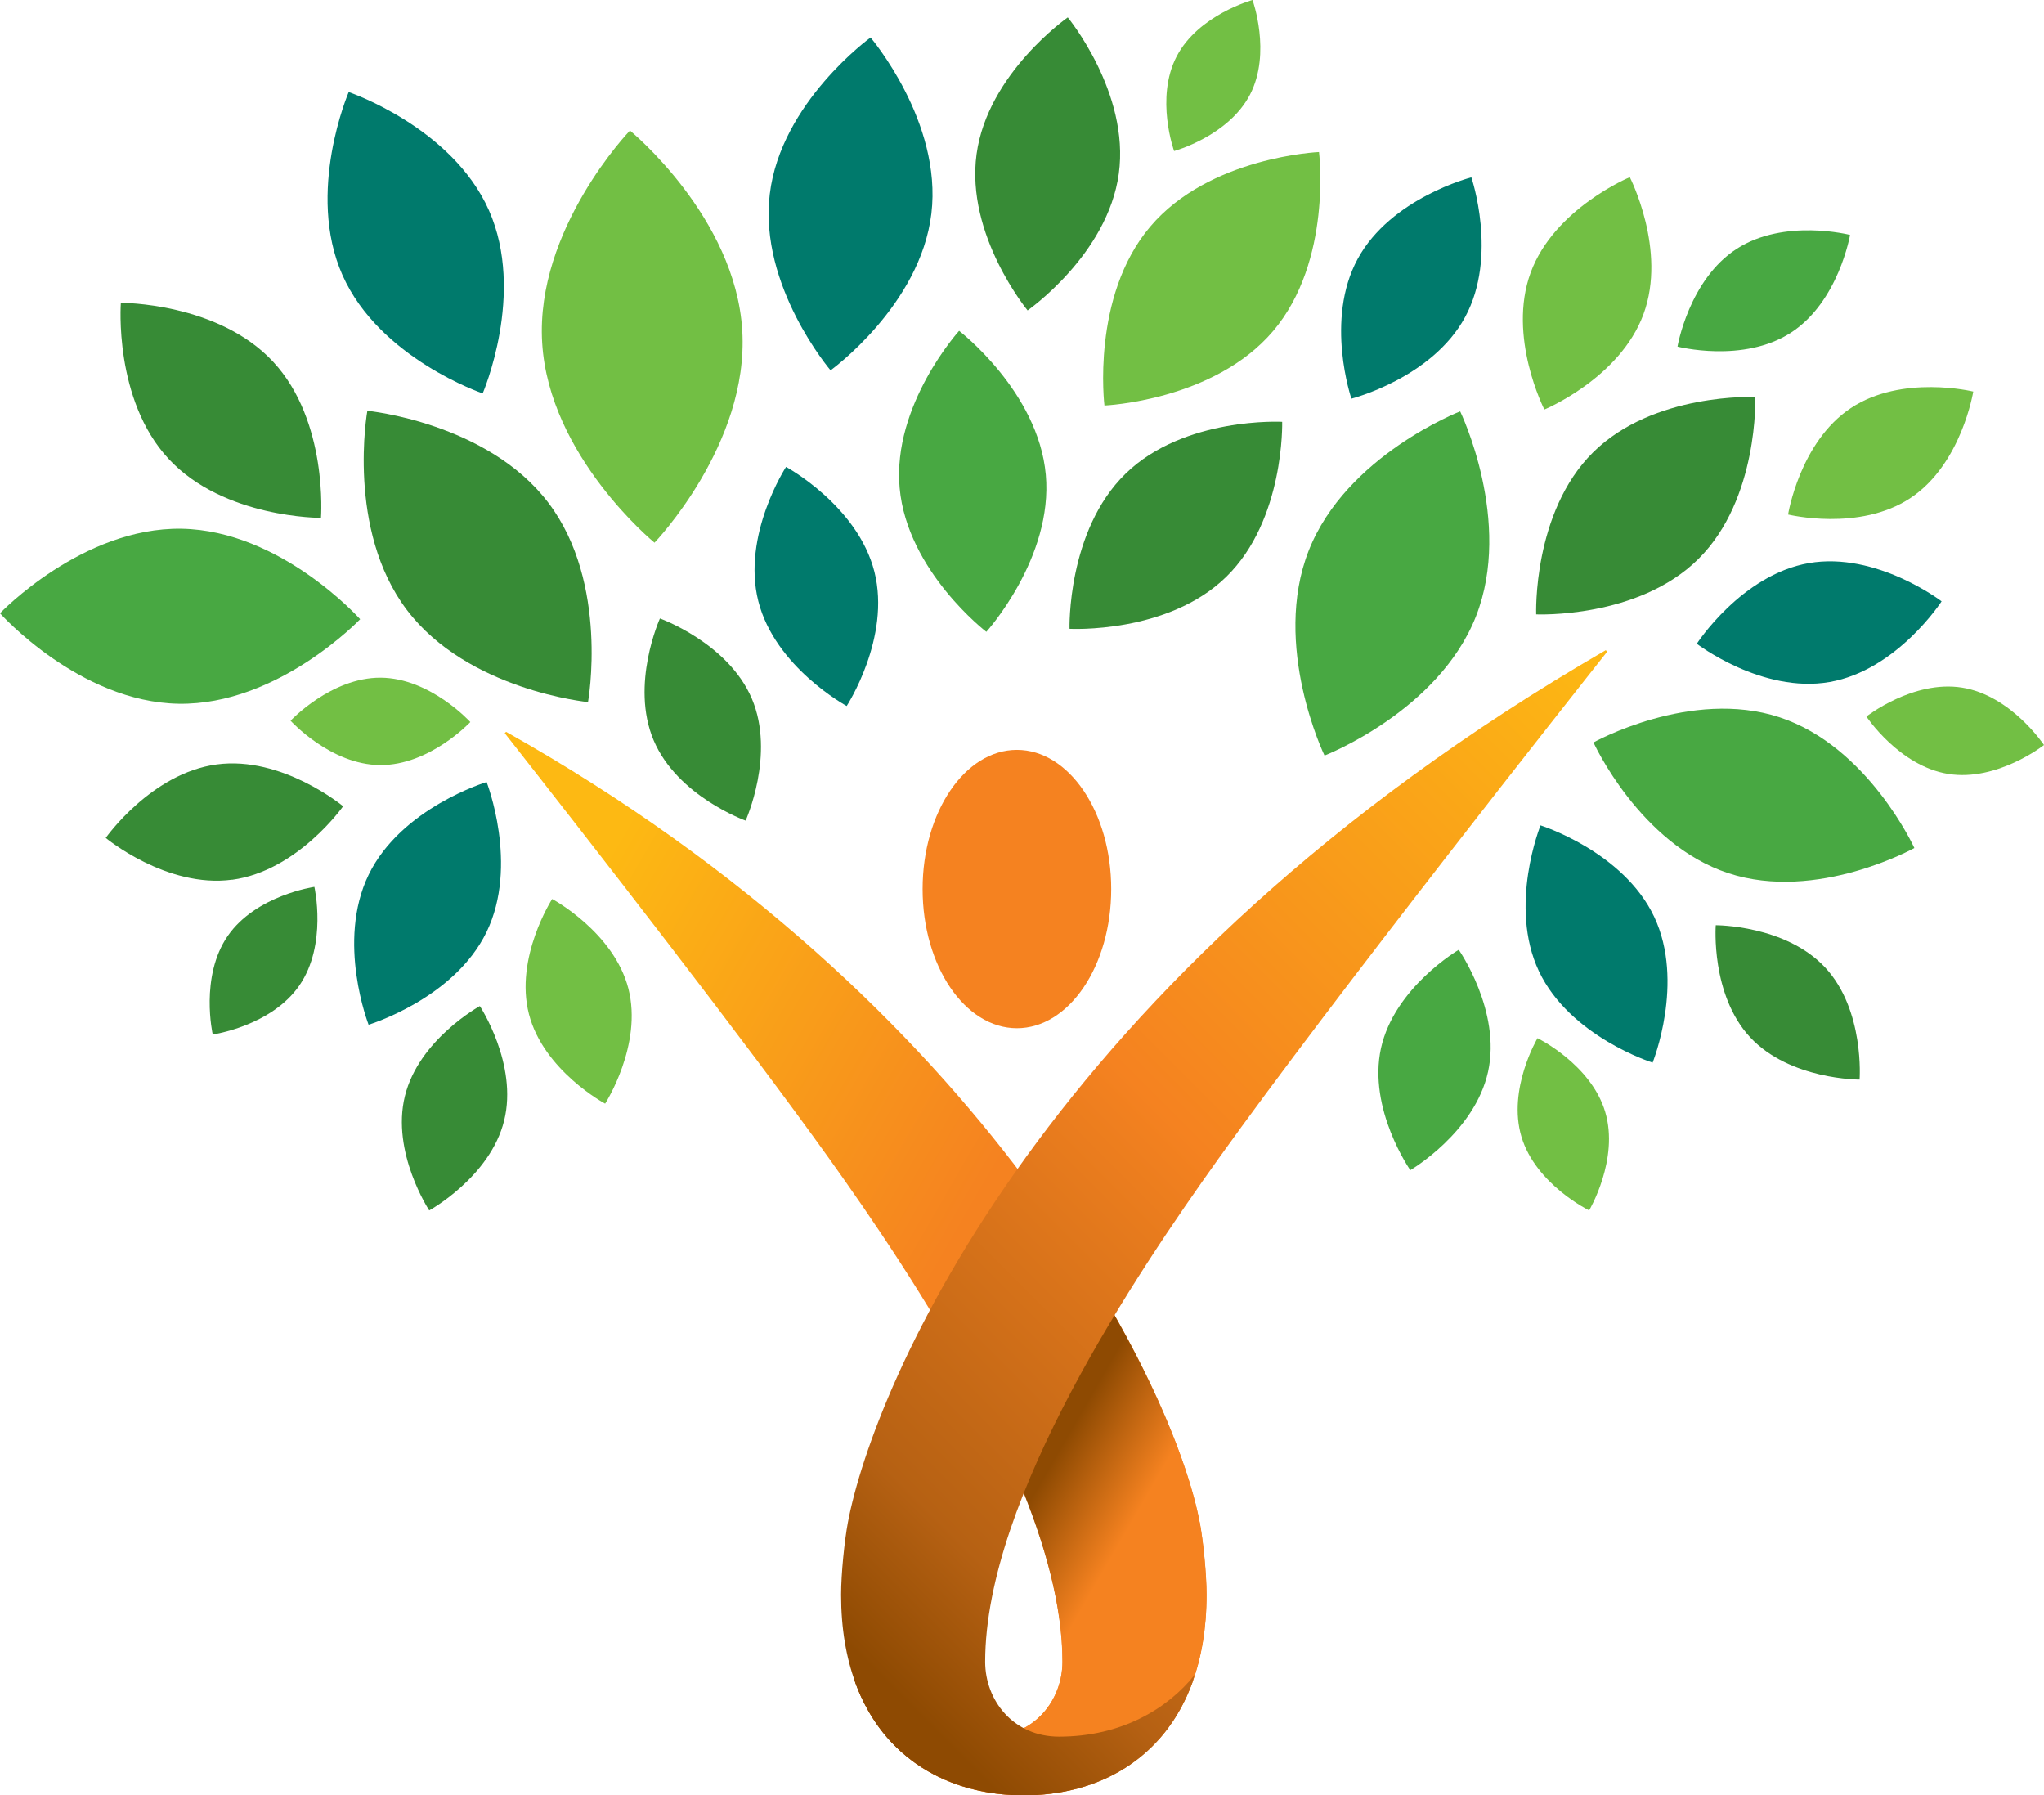 <?xml version="1.0" encoding="UTF-8"?>
<svg id="Layer_2" data-name="Layer 2" xmlns="http://www.w3.org/2000/svg" xmlns:xlink="http://www.w3.org/1999/xlink" viewBox="0 0 244.72 214.91">
  <defs>
    <style>
      .cls-1 {
        fill: #48a842;
      }

      .cls-2 {
        fill: url(#linear-gradient-2);
      }

      .cls-3 {
        fill: url(#linear-gradient-3);
      }

      .cls-4 {
        fill: #007a6c;
      }

      .cls-5 {
        fill: #f58220;
      }

      .cls-6 {
        fill: #378b36;
      }

      .cls-7 {
        fill: url(#linear-gradient);
      }

      .cls-8 {
        fill: #72bf44;
      }
    </style>
    <linearGradient id="linear-gradient" x1="39.91" y1="123.28" x2="151.16" y2="187.51" gradientUnits="userSpaceOnUse">
      <stop offset=".14" stop-color="#fdb913"/>
      <stop offset=".6" stop-color="#f58220"/>
    </linearGradient>
    <linearGradient id="linear-gradient-2" x1="145.35" y1="197.58" x2="114.2" y2="179.59" gradientUnits="userSpaceOnUse">
      <stop offset=".45" stop-color="#f58220"/>
      <stop offset=".78" stop-color="#8e4a02"/>
    </linearGradient>
    <linearGradient id="linear-gradient-3" x1="100.34" y1="202.18" x2="208.47" y2="94.05" gradientUnits="userSpaceOnUse">
      <stop offset=".03" stop-color="#8e4a02"/>
      <stop offset=".15" stop-color="#b66113"/>
      <stop offset=".5" stop-color="#f58220"/>
      <stop offset="1" stop-color="#fdb913"/>
    </linearGradient>
  </defs>
  <g id="Logo">
    <g id="Logo-2" data-name="Logo">
      <g>
        <path class="cls-8" d="M88.87,39.58c.81,13.62-10.51,25.38-10.51,25.38,0,0-12.64-10.33-13.45-23.95-.81-13.62,10.51-25.38,10.51-25.38,0,0,12.64,10.33,13.45,23.95Z"/>
        <path class="cls-1" d="M125.21,56.82c.9,9.95-7.12,18.81-7.12,18.81,0,0-9.48-7.27-10.38-17.22-.9-9.95,7.12-18.81,7.12-18.81,0,0,9.48,7.27,10.38,17.22Z"/>
        <path class="cls-1" d="M21.39,84.24c-11.91-.2-21.39-10.83-21.39-10.83,0,0,9.83-10.31,21.73-10.12,11.91.2,21.39,10.83,21.39,10.83,0,0-9.83,10.31-21.73,10.12Z"/>
        <path class="cls-4" d="M41.01,32.95c-4.43-9.96.74-21.93.74-21.93,0,0,12.35,4.18,16.78,14.14,4.43,9.96-.74,21.93-.74,21.93,0,0-12.35-4.18-16.78-14.14Z"/>
        <path class="cls-4" d="M92.16,23.25c1.32-11,12.07-18.76,12.07-18.76,0,0,8.6,10.08,7.28,21.08-1.32,11-12.07,18.76-12.07,18.76,0,0-8.6-10.08-7.28-21.08Z"/>
        <path class="cls-4" d="M90.79,71.96c-2-7.9,3.32-16.07,3.32-16.07,0,0,8.58,4.64,10.58,12.55,2,7.9-3.32,16.07-3.32,16.07,0,0-8.58-4.64-10.58-12.55Z"/>
        <path class="cls-6" d="M65.66,60.19c7.3,9.63,4.74,23.85,4.74,23.85,0,0-14.38-1.39-21.68-11.02-7.3-9.63-4.74-23.85-4.74-23.85,0,0,14.38,1.39,21.68,11.02Z"/>
        <path class="cls-6" d="M133.95,20.79c-1.33,9.69-10.92,16.37-10.92,16.37,0,0-7.44-9.02-6.11-18.71,1.33-9.69,10.92-16.37,10.92-16.37,0,0,7.44,9.02,6.11,18.71Z"/>
        <path class="cls-6" d="M27.79,105.3c-7.85,1.05-15.13-5-15.13-5,0,0,5.44-7.75,13.29-8.8,7.85-1.05,15.13,5.01,15.13,5.01,0,0-5.44,7.75-13.29,8.8Z"/>
        <path class="cls-4" d="M58.25,111.57c-3.9,8.02-14.12,11.09-14.12,11.09,0,0-3.89-9.94.01-17.96,3.9-8.02,14.12-11.09,14.12-11.09,0,0,3.89,9.94-.01,17.96Z"/>
        <path class="cls-4" d="M175.41,37.96c-3.96,7.31-13.61,9.76-13.61,9.76,0,0-3.22-9.42.75-16.73s13.61-9.76,13.61-9.76c0,0,3.22,9.42-.75,16.73Z"/>
        <path class="cls-4" d="M219.04,81.64c-8.09,1.4-15.89-4.58-15.89-4.58,0,0,5.33-8.25,13.42-9.66,8.09-1.4,15.89,4.58,15.89,4.58,0,0-5.33,8.25-13.42,9.66Z"/>
        <path class="cls-8" d="M228.74,59.61c-6.12,4.07-14.66,1.98-14.66,1.98,0,0,1.39-8.68,7.51-12.74,6.12-4.07,14.66-1.98,14.66-1.98,0,0-1.39,8.68-7.51,12.74Z"/>
        <path class="cls-8" d="M149.66,11.32c-2.59,4.99-9.09,6.76-9.09,6.76,0,0-2.29-6.33.3-11.32,2.59-4.99,9.09-6.76,9.09-6.76,0,0,2.29,6.33-.3,11.32Z"/>
        <path class="cls-6" d="M78.26,88.62c-2.83-6.68.75-14.59.75-14.59,0,0,8.17,2.92,11.01,9.61,2.83,6.68-.75,14.59-.75,14.59,0,0-8.17-2.92-11.01-9.61Z"/>
        <path class="cls-8" d="M196.77,37.6c-2.82,7.68-11.87,11.42-11.87,11.42,0,0-4.46-8.71-1.64-16.39,2.82-7.68,11.87-11.42,11.87-11.42,0,0,4.47,8.71,1.64,16.39Z"/>
        <path class="cls-8" d="M137.71,27.13c7.09-8.38,20.21-8.93,20.21-8.93,0,0,1.62,13.03-5.48,21.41s-20.21,8.93-20.21,8.93c0,0-1.62-13.03,5.48-21.41Z"/>
        <path class="cls-6" d="M35.85,117.95c-3.36,4.88-10.38,5.88-10.38,5.88,0,0-1.57-6.91,1.79-11.79s10.38-5.88,10.38-5.88c0,0,1.57,6.91-1.79,11.79Z"/>
        <path class="cls-6" d="M60.36,134.13c-1.67,6.76-8.97,10.76-8.97,10.76,0,0-4.58-6.95-2.91-13.7,1.67-6.76,8.97-10.76,8.97-10.76,0,0,4.58,6.95,2.91,13.7Z"/>
        <path class="cls-6" d="M32.7,43.3c6.62,7.11,5.73,18.69,5.73,18.69,0,0-11.62.06-18.23-7.05-6.62-7.11-5.73-18.69-5.73-18.69,0,0,11.62-.06,18.23,7.05Z"/>
        <path class="cls-6" d="M218.52,115.81c4.75,5.11,4.12,13.42,4.12,13.42,0,0-8.34.04-13.1-5.06-4.75-5.11-4.12-13.42-4.12-13.42,0,0,8.34-.04,13.1,5.06Z"/>
        <path class="cls-8" d="M192.18,133.08c1.71,5.7-1.92,11.81-1.92,11.81,0,0-6.39-3.12-8.1-8.81-1.71-5.7,1.92-11.81,1.92-11.81,0,0,6.39,3.12,8.1,8.81Z"/>
        <path class="cls-8" d="M45.59,81.12c5.94.05,10.72,5.31,10.72,5.31,0,0-4.86,5.19-10.8,5.15s-10.72-5.31-10.72-5.31c0,0,4.86-5.19,10.8-5.15Z"/>
        <path class="cls-8" d="M234.92,82.31c5.87.94,9.8,6.87,9.8,6.87,0,0-5.59,4.4-11.46,3.46s-9.8-6.87-9.8-6.87c0,0,5.59-4.4,11.46-3.46Z"/>
        <path class="cls-1" d="M207.92,29.79c-5.71,3.69-7.08,11.7-7.08,11.7,0,0,7.87,2.03,13.58-1.67,5.71-3.69,7.08-11.7,7.08-11.7,0,0-7.87-2.03-13.58,1.67Z"/>
        <path class="cls-1" d="M165.34,125.47c-1.6,7.28,3.51,14.6,3.51,14.6,0,0,7.7-4.5,9.31-11.78,1.6-7.28-3.51-14.6-3.51-14.6,0,0-7.7,4.5-9.31,11.78Z"/>
        <path class="cls-8" d="M63.33,121.4c-1.75-6.77,2.78-13.79,2.78-13.79,0,0,7.37,3.95,9.12,10.71s-2.78,13.79-2.78,13.79c0,0-7.37-3.95-9.12-10.71Z"/>
        <path class="cls-6" d="M190.72,54.16c-7.24,7.18-6.8,19.38-6.8,19.38,0,0,12.19.55,19.43-6.64,7.24-7.18,6.8-19.38,6.8-19.38,0,0-12.19-.55-19.43,6.64Z"/>
        <path class="cls-1" d="M156.69,65.9c-4.48,11.38,1.89,24.54,1.89,24.54,0,0,13.64-5.28,18.13-16.66,4.48-11.38-1.89-24.54-1.89-24.54,0,0-13.64,5.28-18.13,16.66Z"/>
        <path class="cls-4" d="M198.05,109.74c-3.71-7.84-13.61-10.94-13.61-10.94,0,0-3.89,9.62-.19,17.46,3.71,7.84,13.61,10.94,13.61,10.94,0,0,3.89-9.62.19-17.46Z"/>
        <path class="cls-6" d="M134.76,56.7c-7.03,6.84-6.71,18.57-6.71,18.57,0,0,11.72.64,18.75-6.21,7.03-6.84,6.71-18.57,6.71-18.57,0,0-11.72-.64-18.75,6.21Z"/>
        <path class="cls-1" d="M213.06,85.86c-10.61-3.49-22.28,3.01-22.28,3.01,0,0,5.53,12.16,16.14,15.65s22.28-3.01,22.28-3.01c0,0-5.53-12.16-16.14-15.65Z"/>
        <g>
          <ellipse class="cls-5" cx="121.75" cy="106.42" rx="11.29" ry="16.66"/>
          <g>
            <path class="cls-7" d="M143.64,182.26c-3.06-16.31-25.23-62.16-83.05-94.66l-.16.16c10.56,13.45,28.86,36.95,38.87,50.96,9.66,13.53,27.91,40.51,27.91,60.19,0,4.57-3.33,8.96-8.84,8.96-7.52,0-13.02-3.36-16.23-7.38l.28.96c3.32,9.01,11.1,13.45,20.16,13.45,12.08,0,21.88-7.89,21.88-24,0-2.55-.41-6.51-.81-8.65Z"/>
            <path class="cls-2" d="M143.64,182.26c-1.07-5.73-4.52-15.11-11.03-26.26-3.11,5.02-7.45,12.71-10.69,21.11,3.17,7.57,5.28,15.11,5.28,21.8,0,4.57-3.33,8.96-8.84,8.96-7.52,0-13.02-3.36-16.23-7.38l.28.96c3.32,9.01,11.1,13.45,20.16,13.45,12.08,0,21.88-7.89,21.88-24,0-2.55-.41-6.51-.81-8.65Z"/>
            <path class="cls-3" d="M192.42,78l-.17-.17c-67.19,38.88-87.67,88.12-90.74,104.43-.4,2.14-.81,6.1-.81,8.65,0,16.1,9.8,24,21.88,24,9.06,0,16.84-4.44,20.16-13.45l.28-.96c-3.22,4.02-8.72,7.38-16.23,7.38-5.51,0-8.84-4.39-8.84-8.96,0-19.68,18.24-46.65,27.91-60.19,13.67-19.14,42.82-56,46.56-60.72Z"/>
          </g>
        </g>
      </g>
    </g>
  </g>
</svg>